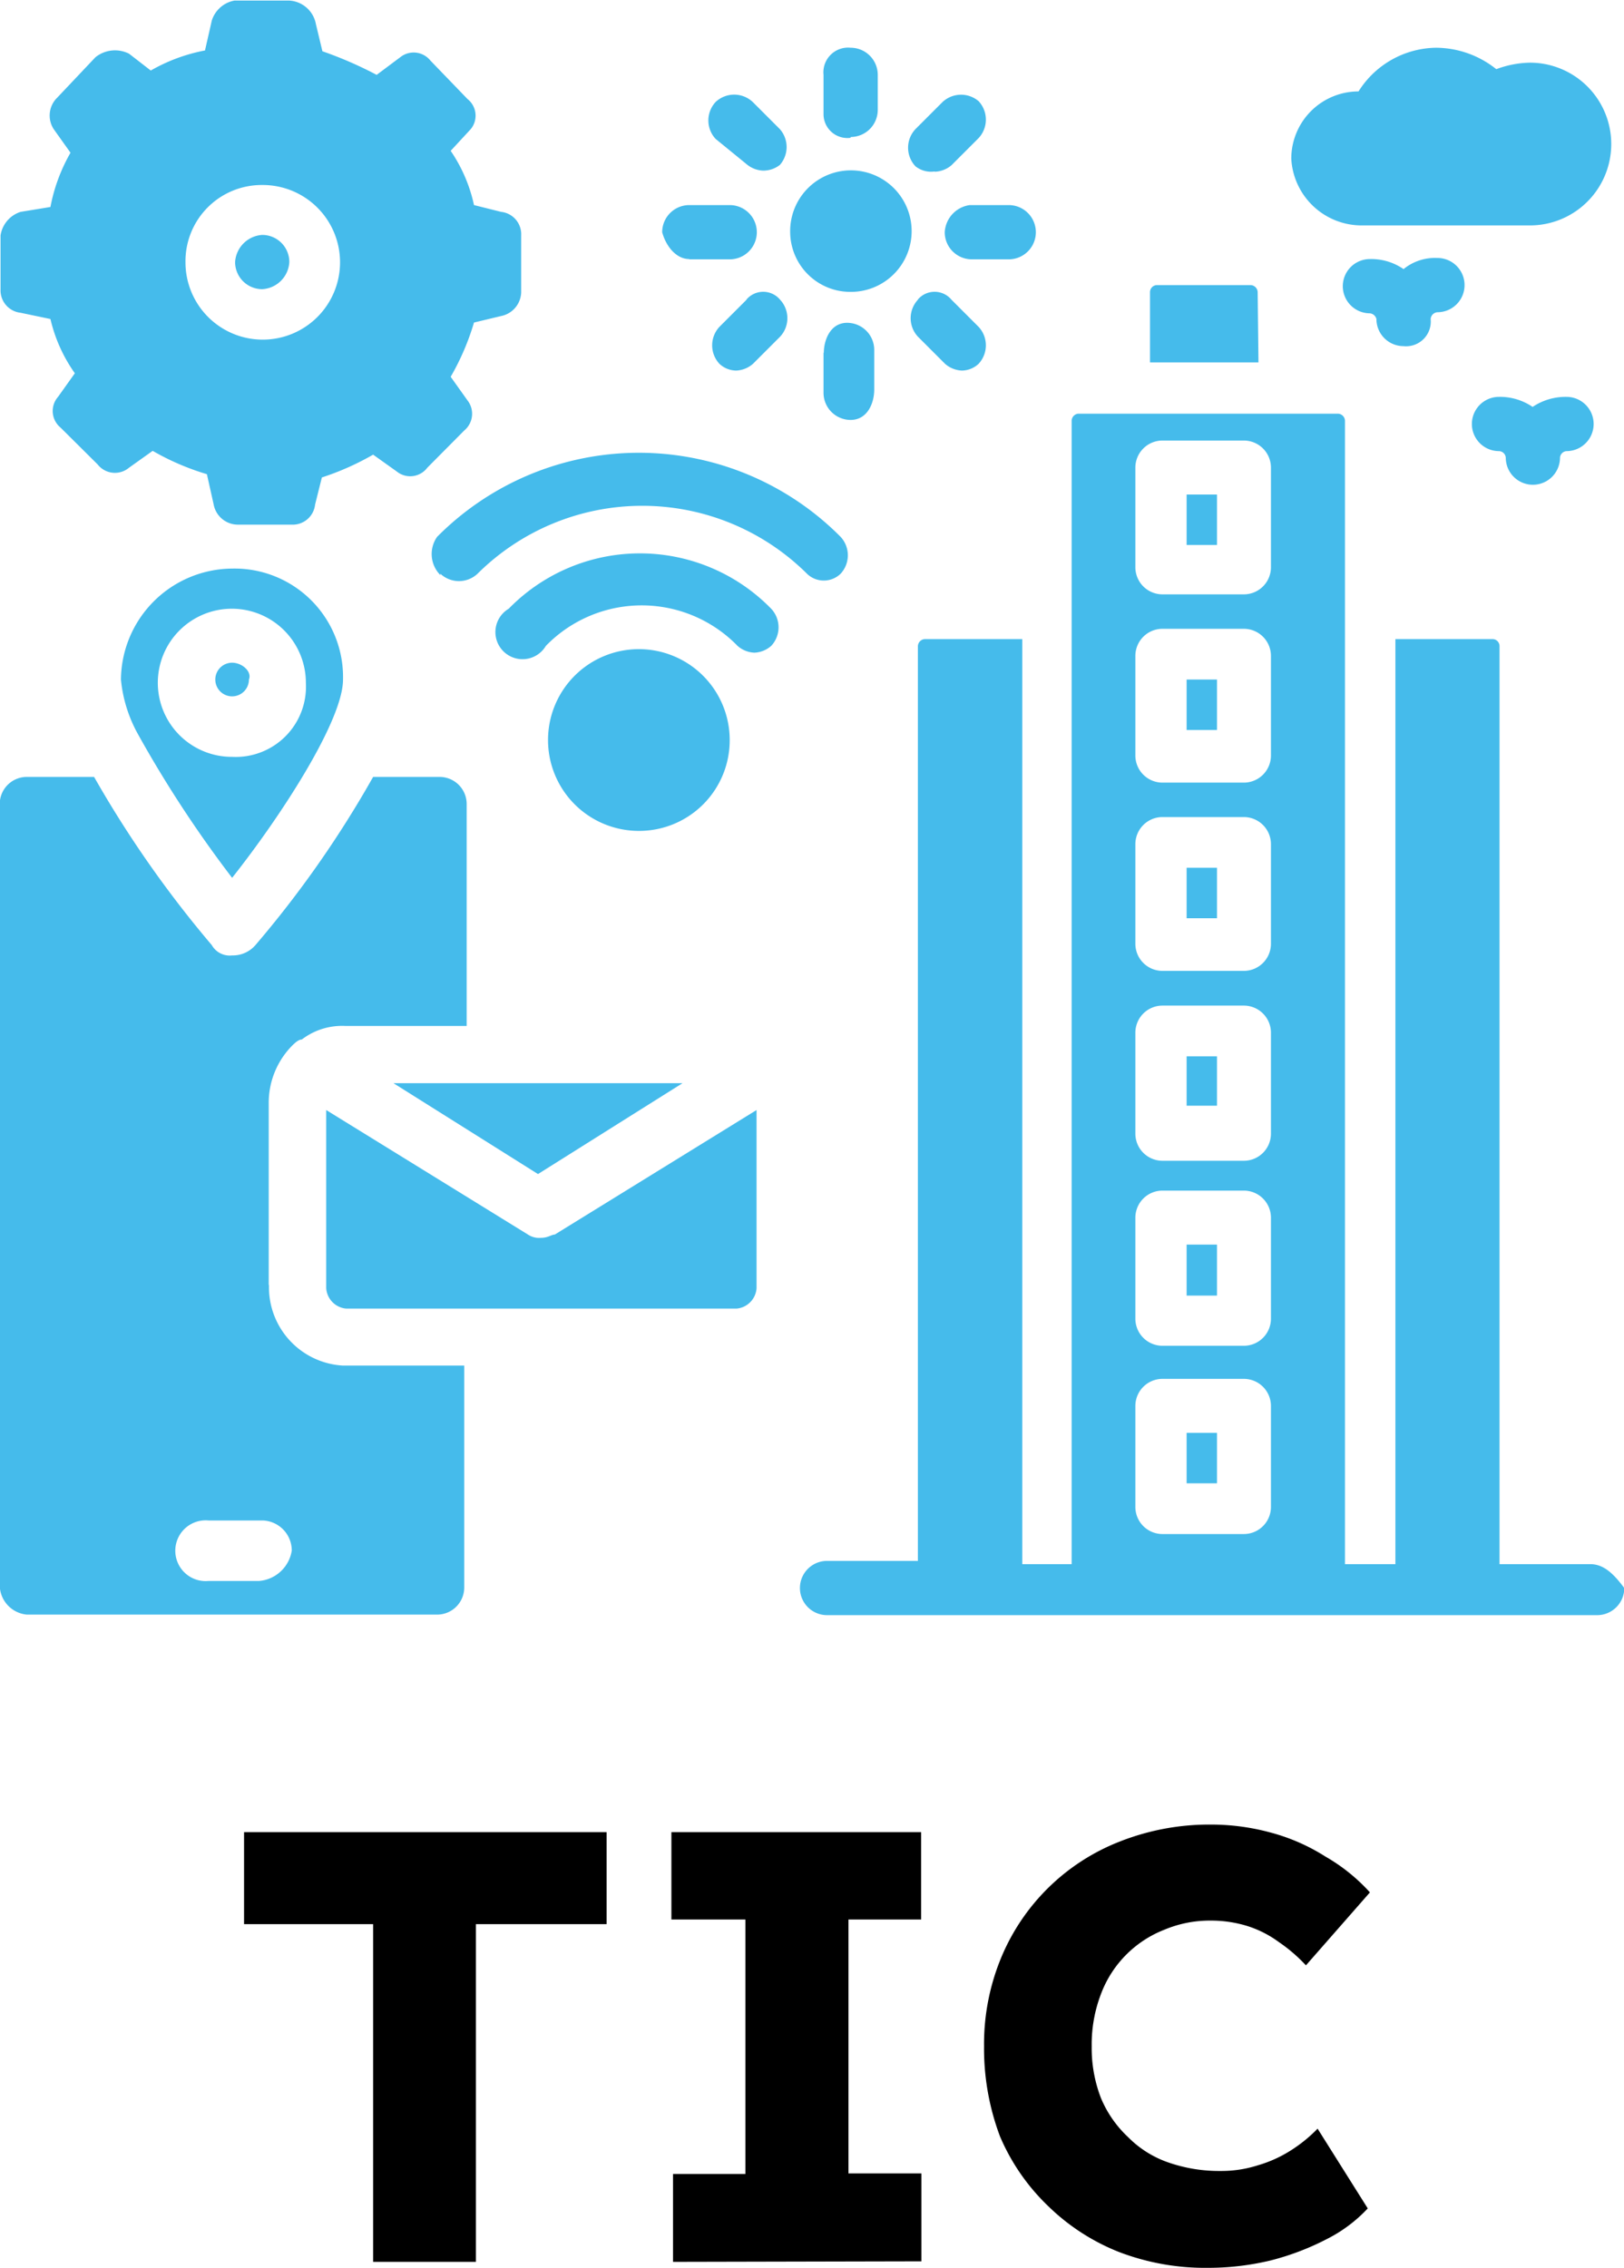 <svg xmlns="http://www.w3.org/2000/svg" xmlns:xlink="http://www.w3.org/1999/xlink" viewBox="0 0 59.89 83.6"><defs><style>.cls-1{fill:none;}.cls-2{clip-path:url(#clip-path);}.cls-3{fill:#45bbeb;}</style><clipPath id="clip-path" transform="translate(-1.24 -1.24)"><rect class="cls-1" width="62" height="62"/></clipPath></defs><g id="Layer_2" data-name="Layer 2"><g id="Layer_1-2" data-name="Layer 1"><g class="cls-2"><path class="cls-3" d="M59,15.87a2.18,2.18,0,0,0-1.24.37,2.14,2.14,0,0,0-1.24-.37,1,1,0,0,0,0,2,.26.26,0,0,1,.25.24,1,1,0,1,0,2,0,.26.26,0,0,1,.24-.24,1,1,0,1,0,0-2ZM53,11.16a2.09,2.09,0,0,0-1.24-.37,1,1,0,0,0,0,2A.28.28,0,0,1,52,13a1,1,0,0,0,1,1,.91.91,0,0,0,1-1,.27.27,0,0,1,.25-.25,1,1,0,1,0,0-2A1.84,1.84,0,0,0,53,11.16ZM32.61,12A2.24,2.24,0,1,0,30.38,9.8,2.22,2.22,0,0,0,32.61,12Zm0-5.71a1,1,0,0,0,1-1V4a1,1,0,0,0-1-1,.91.91,0,0,0-1,1V5.46A.88.88,0,0,0,32.61,6.32Zm-1,7.94v1.49a1,1,0,0,0,1,1c.62,0,.87-.62.87-1.12V14.14a1,1,0,0,0-1-1C31.87,13.14,31.62,13.76,31.62,14.26ZM36.08,9.8a1,1,0,0,0,1,1h1.36a1,1,0,0,0,0-2H37A1.07,1.07,0,0,0,36.08,9.8Zm-9.42,1h1.49a1,1,0,0,0,0-2H26.66a1,1,0,0,0-1,1C25.79,10.29,26.16,10.79,26.66,10.79Zm9.05-3.23a1,1,0,0,0,.62-.24l1-1a1,1,0,0,0,0-1.36A1,1,0,0,0,36,5L35,6a1,1,0,0,0,0,1.37A.92.92,0,0,0,35.71,7.56Zm-6.94,4.72-1,1a1,1,0,0,0,0,1.36.91.91,0,0,0,.62.25,1,1,0,0,0,.62-.25l1-1a1,1,0,0,0,0-1.36A.81.81,0,0,0,28.77,12.28Zm6.32,0a1,1,0,0,0,0,1.36l1,1a1,1,0,0,0,.62.25.91.91,0,0,0,.62-.25,1,1,0,0,0,0-1.36l-1-1A.81.81,0,0,0,35.09,12.28Zm-6.32-5a1,1,0,0,0,.62.24A1,1,0,0,0,30,7.32,1,1,0,0,0,30,6L29,5a1,1,0,0,0-1.37,0,1,1,0,0,0,0,1.36ZM51.46,9.55h6.2a3,3,0,0,0,3-3,3,3,0,0,0-3-3,3.74,3.74,0,0,0-1.24.24A3.58,3.58,0,0,0,54.19,3a3.43,3.43,0,0,0-2.85,1.61,2.48,2.48,0,0,0-2.48,2.48A2.6,2.6,0,0,0,51.46,9.55ZM45,47.12h1.12V49H45Zm0-27.65h1.12v1.86H45ZM47.62,12a.27.27,0,0,0-.25-.25H43.9a.26.26,0,0,0-.25.25v2.6h4ZM45,26.29h1.12v1.86H45Zm0,13.89h1.12V42H45Zm0,13.88h1.12v1.86H45Zm0-20.83h1.12v1.86H45Z" transform="translate(-1.24 -1.24)"/><path class="cls-3" d="M59.89,58.9H56.54V25.05a.26.26,0,0,0-.24-.25H52.7V58.9H50.84V16.74a.27.27,0,0,0-.25-.25H41a.27.27,0,0,0-.24.25V58.9H38.94V24.8h-3.6a.27.27,0,0,0-.25.25V58.78H31.74a1,1,0,0,0,0,2h28.4a1,1,0,0,0,1-1C60.76,59.27,60.39,58.9,59.89,58.9ZM48.11,56.79a1,1,0,0,1-1,1h-3a1,1,0,0,1-1-1V53.07a1,1,0,0,1,1-1h3a1,1,0,0,1,1,1Zm0-6.94a1,1,0,0,1-1,1h-3a1,1,0,0,1-1-1V46.13a1,1,0,0,1,1-1h3a1,1,0,0,1,1,1Zm0-6.82a1,1,0,0,1-1,1h-3a1,1,0,0,1-1-1V39.31a1,1,0,0,1,1-1h3a1,1,0,0,1,1,1Zm0-7a1,1,0,0,1-1,1h-3a1,1,0,0,1-1-1V32.36a1,1,0,0,1,1-1h3a1,1,0,0,1,1,1Zm0-6.94a1,1,0,0,1-1,1h-3a1,1,0,0,1-1-1V25.42a1,1,0,0,1,1-1h3a1,1,0,0,1,1,1Zm0-6.94a1,1,0,0,1-1,1h-3a1,1,0,0,1-1-1V18.48a1,1,0,0,1,1-1h3a1,1,0,0,1,1,1Zm-30.63.24a1,1,0,0,0,1.37,0,8.62,8.62,0,0,1,12.15,0,.89.89,0,0,0,1.24,0,1,1,0,0,0,0-1.36,10.48,10.48,0,0,0-14.88,0A1.1,1.1,0,0,0,17.48,22.44Z" transform="translate(-1.24 -1.24)"/><path class="cls-3" d="M20,23.68a1,1,0,1,0,1.37,1.37,4.93,4.93,0,0,1,7.07,0,1,1,0,0,0,.62.25,1,1,0,0,0,.62-.25,1,1,0,0,0,0-1.37A6.76,6.76,0,0,0,20,23.68Z" transform="translate(-1.24 -1.24)"/><path class="cls-3" d="M28.15,28.52a3.35,3.35,0,1,0-3.35,3.35A3.34,3.34,0,0,0,28.15,28.52Zm-17,20.09v-6.7A3,3,0,0,1,12,39.8c.12-.12.25-.24.37-.24a2.45,2.45,0,0,1,1.61-.5h4.47V30.88a1,1,0,0,0-1-1H15a39.08,39.08,0,0,1-4.34,6.2,1.1,1.1,0,0,1-.86.38.76.76,0,0,1-.75-.38,40.5,40.5,0,0,1-4.34-6.2H2.23a1,1,0,0,0-1,1V59.64a1.1,1.1,0,0,0,1,1.12H17.36a1,1,0,0,0,1-1V51.58H13.89A2.89,2.89,0,0,1,11.16,48.61Zm-.37,10.91H8.93a1.12,1.12,0,1,1,0-2.23h2A1.11,1.11,0,0,1,12,58.4,1.33,1.33,0,0,1,10.79,59.52Z" transform="translate(-1.24 -1.24)"/><path class="cls-3" d="M21.2,46.87a.75.75,0,0,1-.49-.12l-7.44-4.59v6.57a.81.81,0,0,0,.74.75H28.4a.81.81,0,0,0,.74-.75V42.16L21.7,46.75C21.58,46.75,21.45,46.87,21.2,46.87ZM9.8,22.2a4.13,4.13,0,0,0-4.1,4.09,5.13,5.13,0,0,0,.62,2A43.63,43.63,0,0,0,9.8,33.6c1.86-2.35,4.09-5.82,4.09-7.31A4,4,0,0,0,9.8,22.2Zm0,6.94a2.73,2.73,0,1,1,2.72-2.73A2.59,2.59,0,0,1,9.8,29.14Z" transform="translate(-1.24 -1.24)"/><path class="cls-3" d="M19.47,41.17H15.75l5.33,3.35,5.33-3.35ZM9.8,25.67a.62.62,0,1,0,.62.62C10.54,26,10.17,25.67,9.8,25.67ZM10.91,11.9a1.06,1.06,0,0,0,1-1,1,1,0,0,0-1-1,1.07,1.07,0,0,0-1,1A1,1,0,0,0,10.91,11.9Z" transform="translate(-1.24 -1.24)"/><path class="cls-3" d="M2,12.77,3.1,13A5.68,5.68,0,0,0,4,15l-.62.87A.79.79,0,0,0,3.47,17l1.37,1.36A.81.81,0,0,0,6,18.48l.87-.62a9.33,9.33,0,0,0,2,.86l.25,1.12a.91.91,0,0,0,.87.74h2a.83.83,0,0,0,.87-.74l.25-1A9.88,9.88,0,0,0,15,18l.87.62A.79.79,0,0,0,17,18.48l1.36-1.37A.8.8,0,0,0,18.48,16l-.62-.87a9.19,9.19,0,0,0,.86-2l1-.24a.92.92,0,0,0,.74-.87V9.92a.83.83,0,0,0-.74-.87l-1-.25a5.66,5.66,0,0,0-.86-2L18.6,6a.78.78,0,0,0-.12-1.11L17.11,3.47A.79.79,0,0,0,16,3.35L15.13,4a14.32,14.32,0,0,0-2-.87l-.24-1a1.06,1.06,0,0,0-1-.87h-2A1.08,1.08,0,0,0,9.05,2L8.8,3.1a6.4,6.4,0,0,0-2,.74L6,3.22a1.15,1.15,0,0,0-1.24.13L3.35,4.84A.92.92,0,0,0,3.22,6l.62.87a6.4,6.4,0,0,0-.74,2L2,9.05a1.08,1.08,0,0,0-.74.87v2A.83.83,0,0,0,2,12.77Zm8.93-4.71a2.85,2.85,0,1,1-2.85,2.85A2.81,2.81,0,0,1,10.91,8.06Z" transform="translate(-1.24 -1.24)"/></g><path d="M15,84.62V72.17H10.24V68.78H23.61v3.39H18.79V84.62Zm11.06,0V81.38h2.67V72H26V68.78h9.21V72H32.53v9.36h2.69v3.24Zm19.73.22a8.88,8.88,0,0,1-3.3-.59,7.89,7.89,0,0,1-2.6-1.69A7.76,7.76,0,0,1,38.12,80a9.17,9.17,0,0,1-.59-3.33,8.31,8.31,0,0,1,.63-3.26,7.8,7.8,0,0,1,4.39-4.29,9,9,0,0,1,3.35-.62,8.37,8.37,0,0,1,2.22.3,7.23,7.23,0,0,1,2,.88A6.74,6.74,0,0,1,51.76,71L49.4,73.69a5.83,5.83,0,0,0-1-.86,4,4,0,0,0-1.16-.59,4.54,4.54,0,0,0-1.35-.2,4.33,4.33,0,0,0-1.72.34,4.08,4.08,0,0,0-2.33,2.37,5.18,5.18,0,0,0-.34,1.93,5.1,5.1,0,0,0,.34,1.9,4.16,4.16,0,0,0,1,1.44,3.85,3.85,0,0,0,1.47.93,5.72,5.72,0,0,0,1.94.32,4.43,4.43,0,0,0,1.38-.21,4.68,4.68,0,0,0,1.2-.54,5.36,5.36,0,0,0,1-.81l1.85,2.94a5.37,5.37,0,0,1-1.51,1.13,9.66,9.66,0,0,1-2.08.79A9.88,9.88,0,0,1,45.74,84.84Z" transform="translate(-1.24 -1.24)"/></g></g></svg>